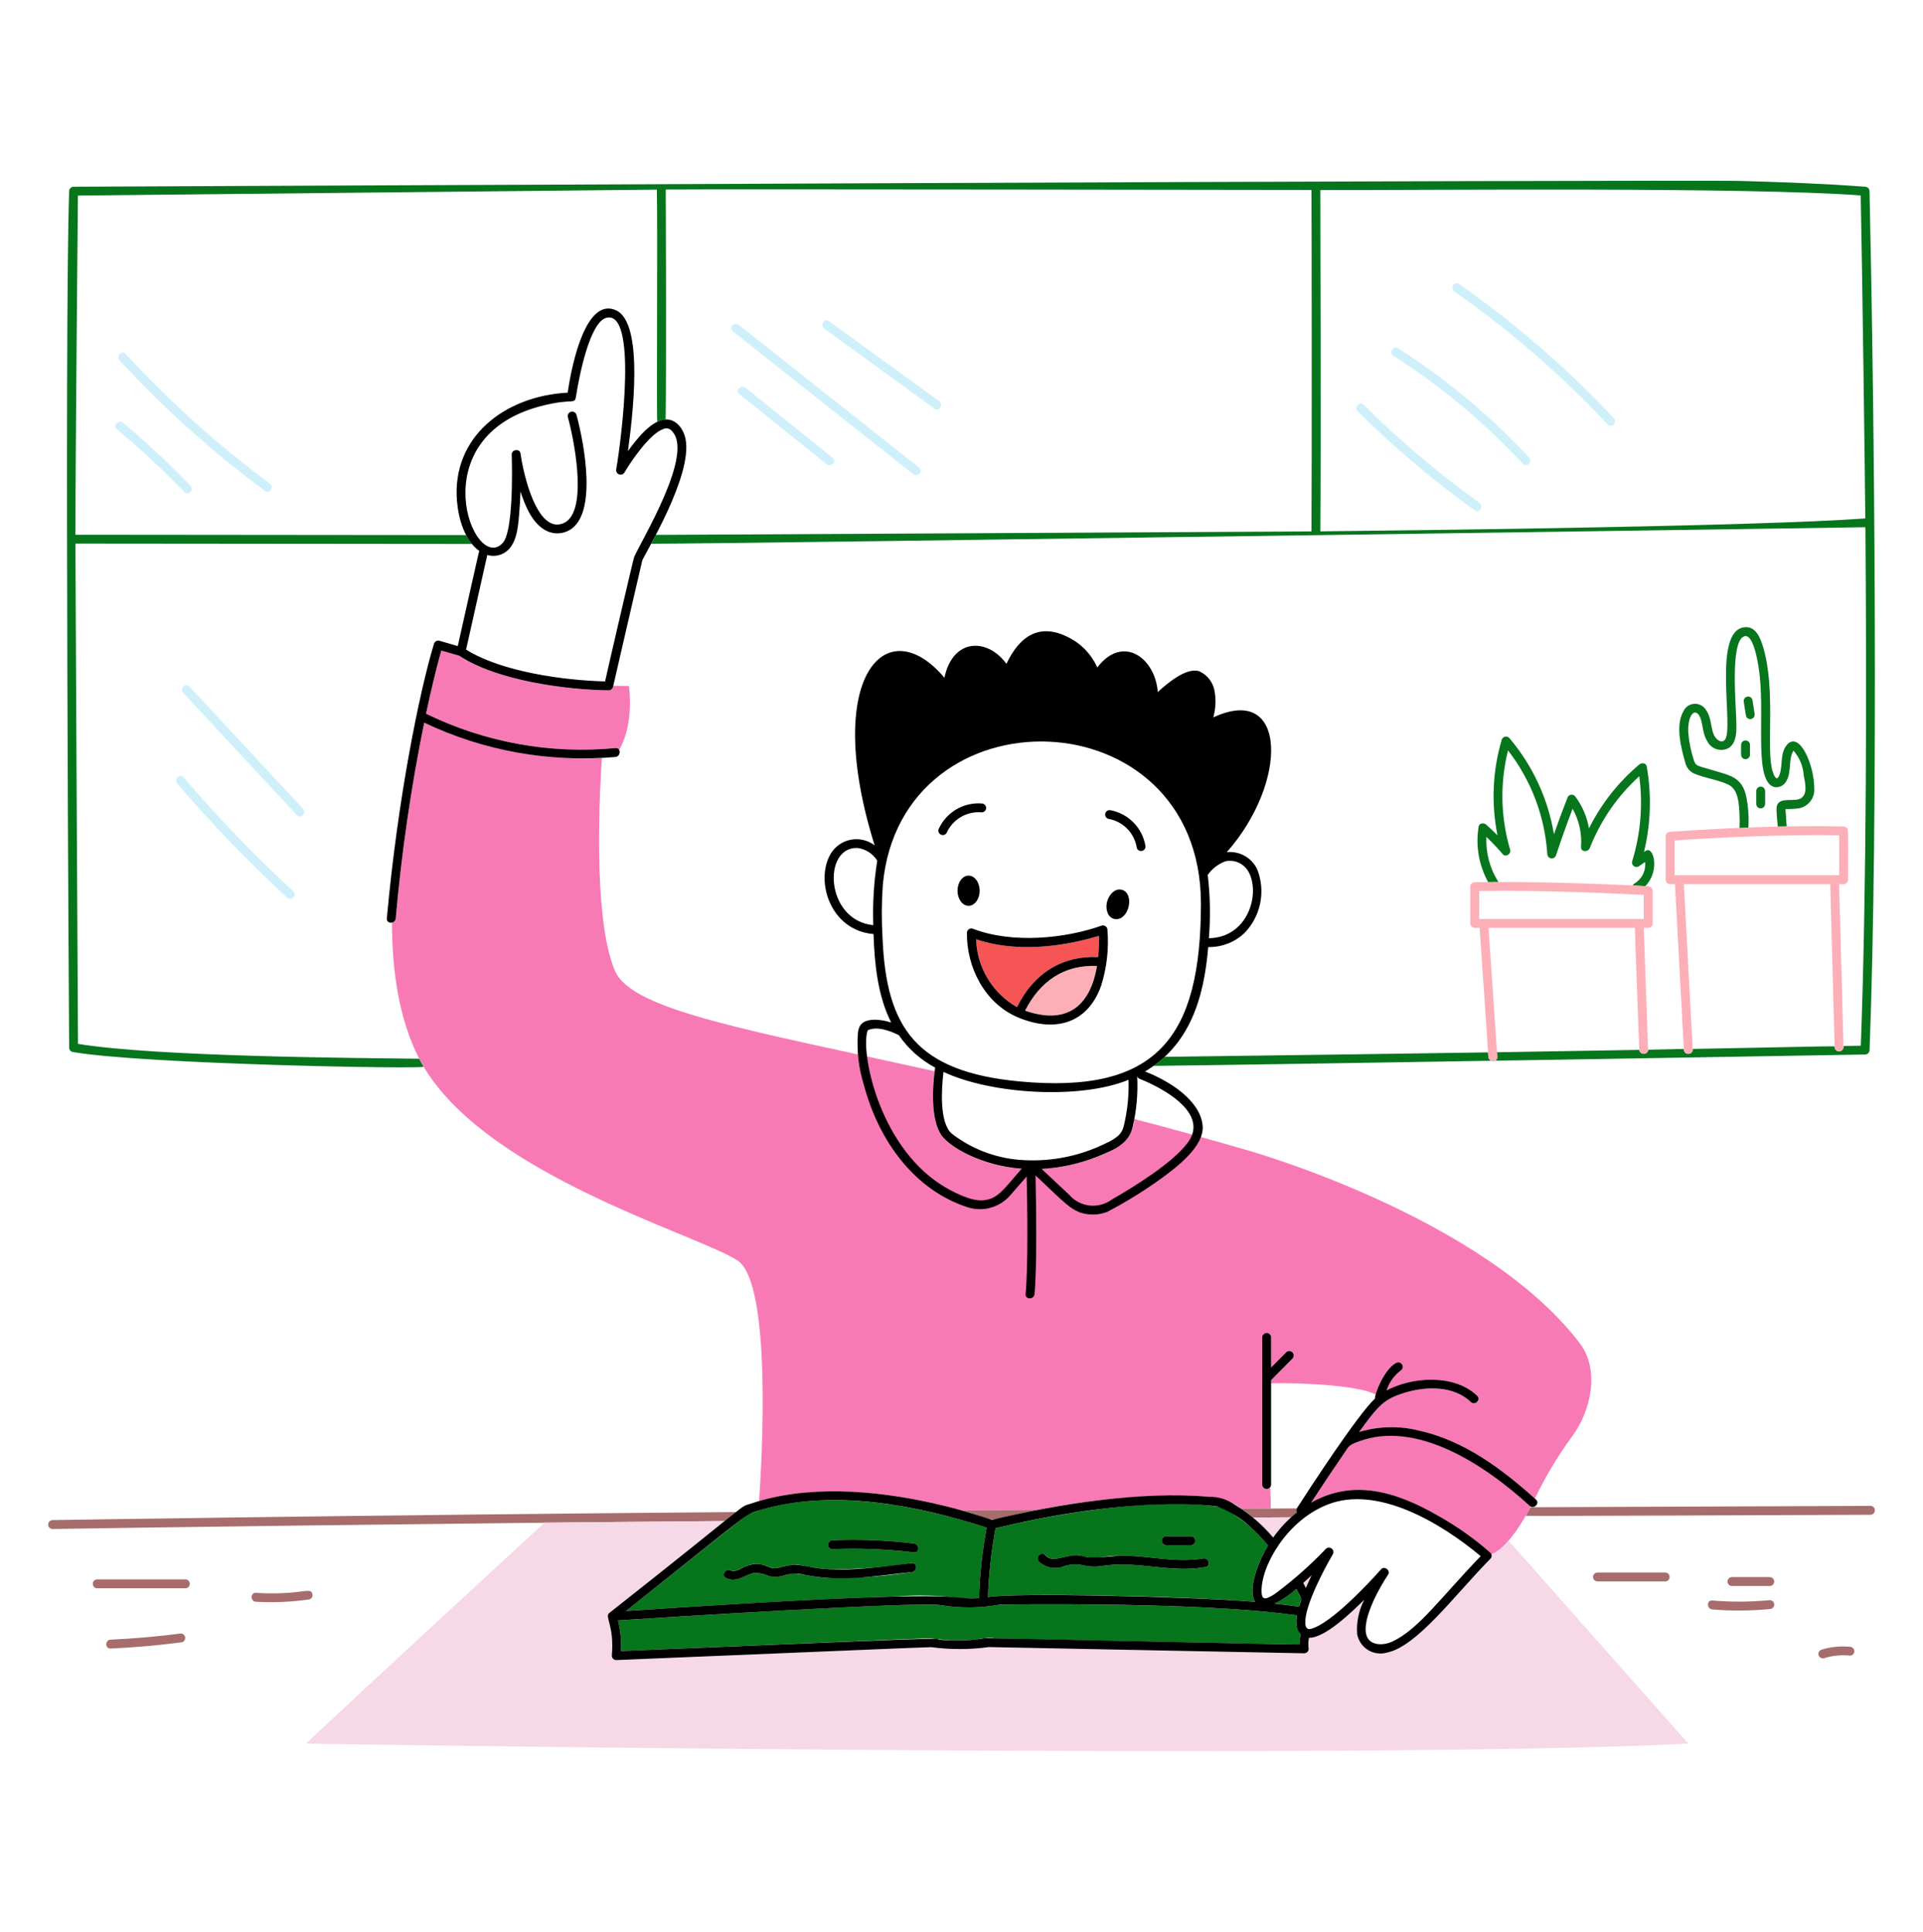 <svg width="213" height="214" viewBox="0 0 213 214" fill="none" xmlns="http://www.w3.org/2000/svg">
<path d="M92.243 50.729L82.582 42.947C82.093 42.553 81.392 43.245 81.885 43.642L91.548 51.424C92.037 51.818 92.737 51.126 92.243 50.729ZM101.828 51.818C96.639 47.709 83.316 37.16 81.842 35.995C81.35 35.605 80.65 36.297 81.146 36.69L101.133 52.515C101.625 52.904 102.326 52.211 101.828 51.818ZM104.018 44.429L91.813 35.569C91.3 35.196 90.808 36.05 91.316 36.42L103.521 45.281C104.035 45.656 104.527 44.804 104.018 44.429ZM163.866 55.701C159.315 52.434 155.036 48.806 151.069 44.851C150.975 44.764 150.852 44.716 150.724 44.718C150.597 44.721 150.475 44.772 150.385 44.862C150.294 44.953 150.243 45.075 150.24 45.202C150.238 45.33 150.286 45.453 150.373 45.547C154.401 49.558 158.746 53.239 163.366 56.552C163.884 56.922 164.376 56.069 163.866 55.701ZM154.85 38.571C154.318 38.229 153.82 39.081 154.353 39.423C159.616 42.784 164.428 46.803 168.674 51.383C169.106 51.849 169.802 51.152 169.372 50.687C165.066 46.048 160.186 41.976 154.85 38.571ZM178.757 46.323C173.567 40.788 167.818 35.804 161.601 31.453C161.081 31.089 160.589 31.942 161.104 32.305C167.251 36.609 172.934 41.541 178.061 47.019C178.493 47.483 179.191 46.786 178.757 46.323ZM21.104 53.806C18.742 51.352 16.25 49.027 13.639 46.84C13.156 46.437 12.456 47.129 12.942 47.537C15.553 49.723 18.046 52.048 20.408 54.501C20.849 54.959 21.544 54.263 21.104 53.806ZM29.386 54.409C29.895 54.788 30.387 53.932 29.882 53.557C24.12 49.291 18.777 44.486 13.925 39.208C13.499 38.74 12.8 39.438 13.229 39.903C18.139 45.243 23.549 50.101 29.386 54.409ZM20.33 86.108C19.918 85.626 19.224 86.321 19.634 86.803C23.436 91.252 27.499 95.471 31.8 99.439C32.266 99.865 32.963 99.172 32.497 98.742C28.195 94.775 24.132 90.556 20.33 86.108ZM20.986 76.058C20.554 75.592 19.859 76.29 20.291 76.753L32.88 90.298C33.312 90.763 34.008 90.066 33.577 89.602L20.986 76.058Z" fill="#CFF0FA"/>
<path d="M207.078 21.178C207.075 21.049 207.022 20.925 206.931 20.833C206.839 20.742 206.716 20.689 206.586 20.686C202.045 20.338 197.488 20.181 192.936 20.047C186.5 19.855 8.243 20.686 8.151 20.686C8.021 20.689 7.897 20.741 7.806 20.833C7.714 20.925 7.661 21.049 7.659 21.178C7.126 36.663 7.659 115.946 7.659 116.056C7.66 116.163 7.695 116.268 7.76 116.353C7.825 116.439 7.916 116.501 8.02 116.531C15.648 117.882 46.586 118.448 46.931 118.174C46.76 117.882 46.596 117.587 46.441 117.285C39.827 117.204 17.313 117.072 8.64 115.638C8.618 113.227 8.355 61.749 8.352 60.219C10.791 60.226 46.997 60.262 52.276 60.259C52.028 59.955 51.813 59.625 51.637 59.274C43.093 59.274 9.037 59.236 8.353 59.234C8.346 53.057 8.618 22.011 8.63 21.663C9.944 21.642 70.362 21.031 72.754 21.008C72.86 25.468 72.697 46.526 72.805 46.717C73.094 46.574 73.409 46.491 73.73 46.472C73.816 41.489 73.751 21.507 73.739 20.997C79.537 20.942 144.831 21.043 145.262 21.043C145.292 23.253 145.311 54.417 145.262 58.867C143.067 58.889 73.688 59.25 72.642 59.252C72.475 59.581 72.308 59.91 72.138 60.237C82.509 60.218 206.328 58.427 206.621 58.404C206.757 75.683 206.758 98.499 206.111 115.84C205.472 115.853 204.833 115.864 204.194 115.877V115.997C204.188 116.124 204.134 116.243 204.042 116.331C203.95 116.419 203.828 116.467 203.701 116.467C203.575 116.467 203.453 116.419 203.361 116.331C203.269 116.243 203.215 116.124 203.209 115.997C203.209 115.845 204.421 115.883 187.486 116.199C187.494 116.265 187.488 116.332 187.468 116.396C187.449 116.459 187.417 116.519 187.375 116.57C187.332 116.621 187.279 116.663 187.22 116.693C187.16 116.723 187.095 116.741 187.029 116.745C186.962 116.749 186.896 116.74 186.833 116.718C186.77 116.695 186.712 116.661 186.663 116.615C186.614 116.57 186.575 116.515 186.548 116.455C186.521 116.394 186.506 116.328 186.505 116.261C186.498 116.155 186.777 116.21 182.548 116.286C182.548 116.881 181.633 116.883 181.57 116.303C176.316 116.395 171.062 116.483 165.808 116.567L165.843 117.07C165.886 117.703 164.901 117.699 164.857 117.07L164.825 116.581C161.285 116.637 137.407 116.978 129.007 117.074C128.626 117.432 128.223 117.767 127.8 118.076C142.743 117.909 204.926 116.854 206.59 116.818C206.72 116.816 206.844 116.763 206.935 116.671C207.027 116.579 207.08 116.455 207.082 116.325C208.08 90.067 207.626 45.814 207.078 21.178ZM146.246 58.862C146.328 51.339 146.254 21.669 146.246 21.055C158.971 21.075 193.339 20.71 206.099 21.647C206.26 28.974 206.571 52.829 206.608 57.431C194.512 58.302 158.377 58.735 146.246 58.862Z" fill="#07751C"/>
<path d="M182.279 94.258L182.094 94.386C182.849 91.279 182.952 88.05 182.398 84.901C182.329 84.503 181.831 84.47 181.576 84.688C179.255 86.64 177.358 89.047 176.003 91.761C175.782 90.497 175.272 89.302 174.512 88.269C174.461 88.188 174.388 88.124 174.302 88.084C174.215 88.043 174.119 88.028 174.025 88.04C173.93 88.053 173.841 88.092 173.768 88.153C173.695 88.214 173.641 88.295 173.612 88.386C173.091 89.721 172.594 91.064 172.121 92.415C171.467 88.471 169.753 84.779 167.161 81.735C167.1 81.675 167.025 81.632 166.942 81.61C166.859 81.588 166.772 81.587 166.69 81.609C166.607 81.63 166.531 81.673 166.469 81.732C166.408 81.792 166.362 81.866 166.338 81.948C165.321 85.386 165.16 89.021 165.868 92.535C165.462 92.125 165.041 91.728 164.605 91.343C164.356 91.13 163.847 91.168 163.782 91.556C163.427 93.669 163.798 95.84 164.835 97.714C166.101 97.704 165.997 97.736 165.925 97.625C165.003 96.156 164.555 94.44 164.641 92.708C165.277 93.314 165.882 93.954 166.451 94.625C166.776 95.006 167.41 94.598 167.274 94.145C166.215 90.561 166.132 86.758 167.034 83.13C169.6 86.437 171.117 90.437 171.386 94.614C171.391 94.731 171.436 94.842 171.514 94.928C171.593 95.015 171.699 95.071 171.815 95.086C171.93 95.102 172.048 95.076 172.146 95.014C172.245 94.951 172.318 94.856 172.353 94.745C172.926 93.015 173.538 91.299 174.189 89.597C174.91 90.88 175.235 92.347 175.123 93.814C175.079 94.41 175.904 94.424 176.09 93.945C177.283 90.908 179.158 88.186 181.572 85.99C181.994 89.156 181.724 92.375 180.781 95.427C180.757 95.521 180.762 95.619 180.793 95.711C180.825 95.802 180.883 95.883 180.96 95.942C181.037 96.001 181.129 96.036 181.226 96.043C181.322 96.05 181.419 96.029 181.504 95.983L182.217 95.49C182.271 95.959 182.189 96.433 181.979 96.857C181.77 97.28 181.442 97.634 181.036 97.875C180.949 97.924 180.88 97.998 180.837 98.088C181.309 98.112 181.78 98.133 182.25 98.158C183.916 96.432 183.146 93.658 182.279 94.258Z" fill="#07751C"/>
<path d="M207.181 166.818C205.001 166.826 173.99 166.948 169.516 166.968C169.346 167.288 169.169 167.607 168.984 167.919C169.111 167.97 200.346 167.823 207.176 167.802C207.306 167.803 207.432 167.752 207.525 167.66C207.617 167.568 207.67 167.443 207.671 167.313C207.671 167.182 207.62 167.057 207.528 166.964C207.437 166.871 207.312 166.819 207.181 166.818Z" fill="#A76C6C"/>
<path d="M174.965 148.776C164.262 134.759 138.206 127.434 138.206 127.434C133.856 126.166 129.667 125.009 125.639 123.963C125.619 124.489 125.49 125.005 125.26 125.478C125.03 125.952 124.705 126.372 124.304 126.713C123.475 127.305 122.565 127.775 121.603 128.111C116.585 130.128 110.578 130.134 105.918 127.163C104.336 126.157 103.641 125.444 103.407 122.731C103.301 121.377 103.342 120.014 103.527 118.668C82.982 114.111 70.074 111.941 68.152 107.614C65.536 101.732 66.496 86.479 66.668 83.996C59.883 84.294 53.128 82.942 46.98 80.056C45.525 87.221 44.475 94.462 43.835 101.745C43.826 101.857 43.78 101.963 43.705 102.046C43.629 102.129 43.528 102.184 43.417 102.203C43.417 107.283 44.126 112.812 46.437 117.287C52.959 129.898 77.002 136.626 81.667 139.616C85.533 142.094 84.386 161.858 84.078 166.29C91.107 164.254 99.597 165.389 106.583 167.324C109.369 167.306 112.157 167.287 114.945 167.265C120.749 166.137 128.06 165.28 133.914 165.819C135.222 165.823 136.486 166.289 137.485 167.134L140.749 167.115C140.768 166.457 140.749 165.652 140.693 164.766C140.63 164.845 140.543 164.904 140.445 164.933C140.347 164.962 140.243 164.96 140.146 164.929C140.049 164.897 139.964 164.837 139.903 164.755C139.841 164.674 139.805 164.576 139.801 164.474V148.133C139.807 148.006 139.861 147.886 139.953 147.799C140.045 147.711 140.167 147.662 140.293 147.662C140.42 147.662 140.542 147.711 140.634 147.799C140.726 147.886 140.78 148.006 140.786 148.133V151.488L142.463 149.794C142.557 149.704 142.681 149.654 142.811 149.654C142.941 149.654 143.065 149.704 143.159 149.794C143.25 149.887 143.301 150.012 143.301 150.142C143.301 150.272 143.25 150.397 143.159 150.489L140.786 152.889V153.241C144.764 153.152 150.783 153.55 152.375 154.493C152.771 153.269 153.49 151.585 154.63 150.989C154.743 150.923 154.878 150.905 155.004 150.938C155.131 150.971 155.239 151.053 155.305 151.166C155.371 151.279 155.389 151.414 155.356 151.54C155.322 151.667 155.24 151.775 155.127 151.841C154.4 152.396 153.86 153.161 153.581 154.033C156.35 152.542 161.018 152.141 163.609 154.618C164.069 155.056 163.371 155.752 162.914 155.314C161.043 153.528 158.121 153.555 155.778 154.231C153.402 154.917 152.759 155.574 150.54 158.633C152.687 157.988 154.968 157.932 157.143 158.471C162.054 159.556 166.354 162.683 170.009 166.012C171.179 163.569 172.575 161.24 174.179 159.057C176.129 156.423 177.3 151.837 174.965 148.776Z" fill="#F87AB5"/>
<path d="M150.258 159.783C149.336 160.169 149.456 160.168 149.016 160.801C147.723 162.669 146.46 164.559 145.228 166.468C149.923 163.79 154.615 165.236 159.361 167.949C161.4 169.095 163.313 170.452 165.07 171.996C165.128 172.047 165.173 172.112 165.201 172.186C166.952 171.49 168.684 168.565 169.555 166.894C169.227 166.734 158.897 156.146 150.258 159.783ZM68.17 82.871C68.251 82.856 68.335 82.867 68.409 82.903C68.484 82.939 68.544 82.997 68.583 83.071C70.302 80.112 69.657 75.983 69.657 75.983C67.664 76.007 67.953 75.891 67.898 76.113C67.868 76.216 67.806 76.308 67.721 76.373C67.635 76.438 67.531 76.474 67.423 76.475C62.656 76.426 55.001 75.388 50.87 72.641L48.883 72.068C48.28 74.188 47.661 76.861 47.193 79.063C53.702 82.237 60.96 83.555 68.17 82.871Z" fill="#F87AB5"/>
<path d="M5.805 168.394C5.678 168.4 5.559 168.455 5.471 168.546C5.383 168.638 5.335 168.76 5.335 168.887C5.335 169.014 5.383 169.136 5.471 169.227C5.559 169.319 5.678 169.374 5.805 169.379C10.329 169.289 49.896 168.74 80.291 168.496C80.978 167.949 80.913 167.996 81.524 167.503C40.532 167.83 5.929 168.392 5.805 168.394ZM143.649 167.097L137.489 167.132C137.938 167.436 138.372 167.761 138.788 168.109L143.007 168.084C143.107 167.995 143.417 167.726 143.653 167.536C143.612 167.47 143.589 167.395 143.589 167.317C143.588 167.24 143.609 167.163 143.649 167.097ZM106.587 167.322C111.586 168.687 107.674 168.677 114.949 167.263C112.162 167.282 109.375 167.301 106.587 167.322Z" fill="#A76C6C"/>
<path d="M121.636 106.029C121.719 105.246 121.747 104.459 121.718 103.673C117.422 104.972 112.413 105.497 108.119 104.052C108.165 105.587 108.606 107.084 109.398 108.399C110.19 109.715 111.306 110.805 112.641 111.565C114.61 107.612 117.874 105.838 121.636 106.029Z" fill="#F55555"/>
<path d="M139.026 177.45C138.134 175.979 139.469 172.827 140.452 171.196C139.428 169.922 138.218 168.809 136.863 167.895C136.254 167.425 135.555 167.085 134.809 166.898C128.053 165.872 117.23 167.609 110.269 169.289C109.797 171.81 109.517 174.363 109.431 176.926C111.85 176.424 130.782 176.775 139.026 177.45ZM129.155 170.183H131.924C132.051 170.188 132.171 170.243 132.258 170.335C132.346 170.426 132.395 170.548 132.395 170.675C132.395 170.802 132.346 170.924 132.258 171.016C132.171 171.107 132.051 171.162 131.924 171.168H129.155C129.029 171.162 128.909 171.107 128.822 171.016C128.734 170.924 128.685 170.802 128.685 170.675C128.685 170.548 128.734 170.426 128.822 170.335C128.909 170.243 129.029 170.188 129.155 170.183ZM115.773 172.274C116.57 173.244 118.132 172.134 119.52 172.313C120.221 172.53 120.958 172.605 121.688 172.532C122.45 172.45 123.196 172.339 123.964 172.327C127.071 172.281 130.182 173.17 133.281 172.639C133.902 172.533 134.166 173.482 133.543 173.589C129.884 174.216 126.851 173.134 123.354 173.333C121.631 173.434 121.544 173.764 119.665 173.333C119.048 173.245 118.419 173.305 117.83 173.509C117.366 173.685 116.862 173.728 116.376 173.632C115.889 173.536 115.438 173.305 115.076 172.966C114.677 172.484 115.37 171.784 115.773 172.274ZM99.34 176.854C101.605 176.665 103.884 176.723 106.138 177.026C106.905 177.08 107.675 177.086 108.443 177.043C108.523 174.418 108.806 171.803 109.288 169.222C101.202 166.626 91.334 164.777 83.314 167.562C82.64 167.791 83.946 166.843 69.345 178.461C77.987 177.882 90.631 177.111 99.34 176.854ZM92.204 170.629C95.221 170.504 98.243 170.623 101.241 170.984C101.863 171.06 101.868 172.049 101.241 171.97C98.243 171.608 95.221 171.488 92.204 171.613C91.575 171.639 91.578 170.654 92.208 170.629H92.204ZM80.915 173.968C81.71 174.349 82.7 172.987 84.233 173.282C84.833 173.398 85.42 173.804 86.049 173.713C86.669 173.531 87.302 173.399 87.943 173.32C89.086 173.331 89.799 173.753 92.188 173.844C95.134 173.84 98.075 173.61 100.986 173.158C101.616 173.086 101.608 174.071 100.986 174.142C97.791 174.657 94.553 174.869 91.318 174.776C89.116 174.593 88.243 174.076 87.058 174.445C86.463 174.688 85.808 174.746 85.179 174.612C84.627 174.338 84.01 174.219 83.395 174.268C82.368 174.546 81.514 175.344 80.413 174.817C79.851 174.544 80.351 173.695 80.919 173.968H80.915ZM143.591 176.012C142.868 176.661 142.06 177.21 141.191 177.645C142.088 177.739 142.984 177.852 143.877 177.982C143.983 177.62 144.026 177.5 144.148 177.151C144.082 177.01 144.006 176.813 143.591 176.012ZM143.653 178.943C135.609 177.733 119.071 177.631 110.723 177.753C108.536 178.15 106.296 178.166 104.103 177.8C101.317 177.413 73.624 179.152 68.453 179.504C68.727 180.614 68.84 181.756 68.788 182.898C104.813 181.394 102.841 181.442 103.321 181.513C104.965 181.751 106.633 181.778 108.285 181.591C108.983 181.427 109.705 181.396 110.415 181.5C112.845 181.557 142.055 182.171 143.927 182.169C143.941 181.795 143.987 181.423 144.065 181.057C143.841 180.759 143.687 180.414 143.615 180.048C143.544 179.682 143.557 179.304 143.653 178.943Z" fill="#07751C"/>
<path d="M144.353 175.351C144.45 175.537 144.545 175.722 144.638 175.91C145.414 174.1 145.641 174.202 144.353 175.351Z" fill="#F6D8E6"/>
<path d="M167.099 170.674C166.593 171.319 165.945 171.837 165.204 172.187C165.23 172.275 165.231 172.369 165.208 172.458C165.185 172.547 165.138 172.629 165.073 172.694C161.052 176.797 156.945 182.411 153.633 183.074C153.282 183.176 152.914 183.203 152.553 183.153C152.191 183.104 151.843 182.98 151.533 182.789C151.222 182.597 150.954 182.343 150.747 182.042C150.541 181.742 150.399 181.401 150.332 181.042C150.232 179.718 150.506 178.393 151.121 177.216C149.898 178.419 146.823 181.476 144.993 181.435C144.921 181.796 144.905 182.165 144.943 182.53C144.962 182.603 144.964 182.68 144.949 182.754C144.934 182.828 144.903 182.897 144.857 182.958C144.811 183.018 144.752 183.067 144.685 183.101C144.617 183.135 144.543 183.153 144.468 183.154C143.514 183.16 109.193 182.445 109.083 182.453C107.071 182.788 105.016 182.788 103.004 182.453C102.916 182.475 104.524 182.388 68.267 183.906C68.136 183.905 68.012 183.853 67.919 183.761C67.827 183.668 67.775 183.543 67.775 183.413C68.075 180.111 66.955 179.122 67.471 178.708C67.578 178.621 80.849 168.058 80.295 168.496C73.635 168.55 66.974 168.608 60.312 168.67C55.767 172.859 41.801 185.741 33.881 193.155C33.881 193.155 150.073 195.021 187.006 193.155L167.099 170.674Z" fill="#F6D8E6"/>
<path d="M141.021 170.329C141.599 169.511 142.264 168.758 143.005 168.084L138.786 168.109C139.586 168.792 140.333 169.534 141.021 170.329Z" fill="#F6D8E6"/>
<path d="M182.562 98.179C176.8 97.866 169.057 97.625 163.345 97.731C163.214 97.732 163.089 97.784 162.997 97.876C162.905 97.968 162.853 98.093 162.853 98.223V102.295C162.854 102.425 162.907 102.549 162.999 102.641C163.091 102.733 163.215 102.786 163.345 102.788H163.892C163.998 104.279 164.85 116.907 164.863 117.07C164.907 117.699 165.892 117.703 165.849 117.07C165.837 116.902 164.906 103.231 164.876 102.788H181.082C181.082 102.923 181.558 116.177 181.573 116.303C181.636 116.883 182.546 116.881 182.551 116.286C182.551 116.286 182.082 103.195 182.066 102.788H182.562C182.693 102.786 182.817 102.733 182.909 102.641C183.001 102.549 183.054 102.425 183.056 102.295V98.674C183.054 98.543 183.001 98.419 182.909 98.327C182.817 98.234 182.693 98.181 182.562 98.179ZM182.07 101.8H163.838V98.711C169.755 98.615 176.118 98.834 182.07 99.137V101.8ZM204.509 91.664C204.424 91.594 204.317 91.556 204.206 91.558C198.136 91.404 190.628 91.741 184.989 92.152C184.859 92.155 184.736 92.207 184.644 92.299C184.552 92.391 184.5 92.514 184.498 92.644V97.456C184.499 97.585 184.551 97.709 184.643 97.801C184.735 97.893 184.859 97.946 184.989 97.948H185.528C185.635 99.911 186.507 116.246 186.508 116.266C186.542 116.896 187.526 116.899 187.493 116.266C187.493 116.196 186.522 98.124 186.514 97.948H202.722L203.212 115.997C203.218 116.124 203.272 116.243 203.364 116.331C203.456 116.419 203.578 116.467 203.704 116.467C203.831 116.467 203.953 116.419 204.045 116.331C204.137 116.243 204.191 116.124 204.197 115.997L203.706 97.948H204.206C204.337 97.946 204.461 97.894 204.553 97.802C204.645 97.71 204.698 97.586 204.7 97.456C204.7 91.627 204.774 91.855 204.509 91.664ZM203.714 96.958H185.482V93.104C190.742 92.731 198.179 92.419 203.714 92.533V96.958ZM121.516 107.005C117.895 106.859 115.242 108.641 113.544 111.956C117.774 113.461 120.708 111.869 121.516 107.005Z" fill="#FCAFB7"/>
<path d="M176.92 174.202C176.794 174.207 176.674 174.262 176.587 174.354C176.499 174.445 176.45 174.567 176.45 174.694C176.45 174.821 176.499 174.943 176.587 175.035C176.674 175.126 176.794 175.181 176.92 175.187H184.463C184.589 175.181 184.709 175.126 184.797 175.035C184.884 174.943 184.933 174.821 184.933 174.694C184.933 174.567 184.884 174.445 184.797 174.354C184.709 174.262 184.589 174.207 184.463 174.202H176.92ZM196.031 177.263C193.909 177.467 191.774 177.48 189.65 177.302C189.02 177.25 189.023 178.234 189.65 178.287C191.774 178.465 193.909 178.452 196.031 178.247C196.161 178.247 196.286 178.196 196.379 178.103C196.471 178.011 196.523 177.886 196.523 177.755C196.523 177.625 196.471 177.5 196.379 177.408C196.286 177.315 196.161 177.263 196.031 177.263ZM196.027 175.693C196.157 175.693 196.282 175.641 196.374 175.548C196.467 175.456 196.519 175.331 196.519 175.2C196.519 175.07 196.467 174.945 196.374 174.853C196.282 174.76 196.157 174.708 196.027 174.708H191.837C191.706 174.708 191.581 174.76 191.489 174.853C191.397 174.945 191.345 175.07 191.345 175.2C191.345 175.331 191.397 175.456 191.489 175.548C191.581 175.641 191.706 175.693 191.837 175.693H196.027ZM204.905 182.428C203.844 182.324 202.773 182.432 201.754 182.747C201.633 182.786 201.532 182.87 201.472 182.982C201.412 183.094 201.397 183.224 201.431 183.347C201.464 183.469 201.544 183.574 201.653 183.639C201.762 183.704 201.891 183.725 202.015 183.697C202.948 183.402 203.932 183.303 204.905 183.407C205.036 183.407 205.161 183.355 205.253 183.263C205.346 183.171 205.398 183.046 205.399 182.915C205.394 182.787 205.34 182.664 205.249 182.574C205.157 182.483 205.034 182.431 204.905 182.428ZM20.045 180.954C17.457 181.288 14.859 181.516 12.251 181.637C11.621 181.666 11.612 182.65 12.251 182.621C14.858 182.504 17.456 182.276 20.045 181.939C20.172 181.933 20.291 181.878 20.379 181.787C20.466 181.695 20.515 181.573 20.515 181.446C20.515 181.319 20.466 181.197 20.379 181.106C20.291 181.014 20.172 180.96 20.045 180.954ZM20.554 174.959H10.748C10.622 174.965 10.502 175.019 10.415 175.111C10.327 175.203 10.278 175.324 10.278 175.451C10.278 175.578 10.327 175.7 10.415 175.792C10.502 175.884 10.622 175.938 10.748 175.944H20.554C20.681 175.938 20.8 175.884 20.888 175.792C20.975 175.7 21.024 175.578 21.024 175.451C21.024 175.324 20.975 175.203 20.888 175.111C20.8 175.019 20.681 174.965 20.554 174.959ZM34.602 176.574C34.371 175.733 33.456 176.747 28.347 176.454C27.708 176.419 27.715 177.403 28.347 177.439C30.321 177.548 32.301 177.461 34.258 177.18C34.384 177.145 34.491 177.062 34.555 176.948C34.619 176.835 34.636 176.7 34.602 176.574Z" fill="#A76C6C"/>
<path d="M197.958 82.48C197.139 83.383 197.491 84.733 197.12 85.797C196.858 86.553 196.577 86.194 196.339 85.44C195.578 83.016 196.748 76.472 195.274 71.622C194.98 70.655 194.472 69.347 193.228 69.482C189.623 69.875 192.091 80.685 191.064 81.943C190.735 82.345 190.261 82.024 190.016 81.704C189.433 80.938 189.671 79.552 188.905 78.56C188.76 78.356 188.563 78.194 188.336 78.091C188.108 77.987 187.857 77.946 187.608 77.971C187.359 77.996 187.121 78.087 186.918 78.234C186.716 78.381 186.556 78.58 186.455 78.809C185.573 80.337 186.175 82.784 186.668 84.474C186.726 84.743 186.846 84.993 187.019 85.207C187.192 85.42 187.413 85.589 187.664 85.7C188.873 86.21 190.234 86.361 191.425 86.911C192.569 87.444 192.612 89.067 192.673 90.15C192.702 90.669 192.702 91.19 192.673 91.71L193.659 91.668C193.726 90.534 193.649 89.396 193.431 88.281C192.978 86.054 191.557 85.893 189.765 85.338C188.01 84.794 187.83 84.948 187.599 84.143C187.292 83.185 187.092 82.195 187.001 81.193C186.915 79.345 187.615 78.493 188.13 79.151C188.668 79.838 188.486 81.147 189.098 82.095C189.203 82.315 189.352 82.51 189.538 82.667C189.723 82.824 189.94 82.941 190.174 83.008C190.407 83.075 190.653 83.091 190.893 83.057C191.134 83.022 191.364 82.936 191.569 82.805C192.382 82.173 192.341 80.981 192.327 80.056C192.296 78.053 191.618 71.084 193.179 70.496C194.28 70.082 194.809 73.806 194.928 74.969C195.435 79.902 194.276 86.722 196.596 87.202C196.854 87.231 197.115 87.18 197.344 87.056C197.573 86.932 197.758 86.741 197.874 86.508C198.462 85.523 198.066 84.039 198.66 83.161C199.327 83.922 199.724 84.883 199.789 85.893C199.946 86.734 200.332 88.236 199.201 88.548C198.354 88.779 196.767 88.249 196.777 89.621C196.777 90.26 196.869 90.919 196.914 91.561C197.241 91.552 197.569 91.545 197.897 91.538C197.728 89.208 197.785 89.728 197.77 89.621C198.238 89.635 198.707 89.613 199.172 89.555C199.695 89.481 200.17 89.211 200.501 88.8C200.831 88.388 200.994 87.867 200.954 87.34C200.952 84.686 199.315 80.987 197.958 82.48Z" fill="#07751C"/>
<path d="M194.104 77.522C194.087 77.46 194.057 77.401 194.018 77.35C193.978 77.299 193.929 77.257 193.872 77.225C193.816 77.193 193.754 77.172 193.69 77.164C193.626 77.156 193.561 77.161 193.499 77.178C193.436 77.196 193.378 77.225 193.327 77.265C193.276 77.304 193.233 77.354 193.201 77.41C193.169 77.466 193.149 77.528 193.141 77.592C193.133 77.656 193.138 77.722 193.155 77.784C193.398 79.355 193.353 79.436 193.616 79.594C193.729 79.659 193.863 79.677 193.989 79.644C194.115 79.611 194.223 79.53 194.289 79.418C194.404 79.196 194.362 79.171 194.104 77.522ZM192.853 82.519C192.853 83.447 192.788 83.747 192.996 83.957C193.065 84.025 193.153 84.072 193.248 84.09C193.344 84.109 193.443 84.099 193.532 84.062C193.622 84.025 193.699 83.962 193.753 83.881C193.807 83.8 193.836 83.706 193.837 83.608V82.519C193.837 82.388 193.785 82.263 193.693 82.171C193.6 82.079 193.475 82.027 193.345 82.027C193.214 82.027 193.089 82.079 192.997 82.171C192.904 82.263 192.853 82.388 192.853 82.519ZM194.529 87.63V89.055C194.529 89.185 194.581 89.31 194.673 89.403C194.765 89.495 194.89 89.547 195.021 89.547C195.151 89.547 195.277 89.495 195.369 89.403C195.461 89.31 195.513 89.185 195.513 89.055V87.63C195.513 87.499 195.461 87.374 195.369 87.282C195.277 87.19 195.151 87.138 195.021 87.138C194.89 87.138 194.765 87.19 194.673 87.282C194.581 87.374 194.529 87.499 194.529 87.63Z" fill="#07751C"/>
<path d="M140.793 148.133C140.787 148.006 140.733 147.886 140.641 147.799C140.549 147.711 140.427 147.662 140.3 147.662C140.174 147.662 140.052 147.711 139.96 147.799C139.868 147.886 139.814 148.006 139.808 148.133V164.472C139.814 164.598 139.868 164.718 139.96 164.806C140.052 164.893 140.174 164.942 140.3 164.942C140.427 164.942 140.549 164.893 140.641 164.806C140.733 164.718 140.787 164.598 140.793 164.472V152.889C141.48 152.194 143.062 150.596 143.166 150.489C143.253 150.396 143.301 150.273 143.298 150.145C143.296 150.017 143.245 149.896 143.154 149.805C143.064 149.715 142.942 149.664 142.815 149.661C142.687 149.659 142.564 149.707 142.47 149.794L140.793 151.488V148.133ZM68.171 82.871C60.96 83.562 53.698 82.244 47.19 79.062C47.666 76.814 48.274 74.208 48.879 72.067L50.871 72.638C54.993 75.383 62.666 76.421 67.424 76.472C67.532 76.471 67.636 76.435 67.722 76.37C67.807 76.304 67.87 76.213 67.899 76.11C67.922 76.003 71.111 62.158 71.139 62.093C71.468 61.255 76.736 52.691 75.937 48.646C75.715 47.529 74.915 46.418 73.729 46.469C72.183 46.535 70.575 48.567 69.553 49.971C70.017 46.52 71.421 35.779 68.219 34.366C64.972 32.936 63.386 39.988 62.879 43.498C55.913 43.868 50.055 48.388 50.613 55.454C50.769 57.44 51.465 59.874 53.088 61.033C53.024 61.154 51.573 67.742 50.705 71.57L48.67 70.982C48.545 70.949 48.411 70.967 48.298 71.031C48.185 71.096 48.102 71.202 48.066 71.327C46.451 76.662 44.048 88.484 42.847 101.743C42.791 102.374 43.777 102.367 43.832 101.743C44.474 94.461 45.526 87.22 46.983 80.056C53.581 83.189 60.896 84.501 68.171 83.857C68.793 83.783 68.799 82.796 68.171 82.871ZM53.976 61.475C54.49 61.632 55.043 61.607 55.54 61.402C57.217 60.727 57.369 58.512 57.502 56.963C57.575 56.126 57.62 55.289 57.652 54.452C58.178 56.064 58.98 58.057 60.562 58.819C60.959 59.009 61.397 59.1 61.837 59.083C62.277 59.066 62.706 58.941 63.087 58.721C66.176 56.947 64.734 49.192 63.849 45.941C63.81 45.819 63.726 45.717 63.614 45.657C63.502 45.596 63.371 45.581 63.248 45.615C63.125 45.648 63.02 45.729 62.955 45.838C62.89 45.948 62.87 46.078 62.899 46.203C63.622 48.859 64.88 55.507 63.031 57.516C62.818 57.753 62.546 57.928 62.242 58.024C61.938 58.119 61.614 58.131 61.305 58.058C59.126 57.466 57.953 52.361 57.647 50.214C57.569 49.663 56.663 49.799 56.68 50.345C56.737 52.093 56.848 58.849 55.694 60.136C52.499 63.69 46.489 48.476 59.917 44.985C63.774 43.983 63.63 45.02 63.843 43.675C64.131 41.802 65.31 35.705 67.144 35.213C70.63 34.291 68.87 48.4 68.26 51.975C68.233 52.089 68.248 52.208 68.301 52.313C68.354 52.417 68.442 52.499 68.55 52.544C68.658 52.59 68.778 52.596 68.89 52.561C69.001 52.526 69.097 52.453 69.16 52.354C69.948 51.011 72.008 48.022 73.466 47.531C73.635 47.448 73.829 47.429 74.01 47.478C74.192 47.526 74.351 47.638 74.457 47.794C76.865 50.339 71.096 59.759 70.238 61.717C70.145 61.93 67.099 75.064 67.022 75.485C62.523 75.378 55.549 74.429 51.625 71.96L53.976 61.475ZM96.756 103.473C96.863 106.784 97.223 110.326 98.711 113.271C97.621 112.914 95.784 112.678 95.234 113.679C95.119 113.917 95.049 114.174 95.028 114.438C94.881 116.375 95.105 118.322 95.686 120.175C97.335 126.418 101.345 131.91 107.294 133.773C108.137 134.018 109.033 134.008 109.87 133.745C110.706 133.482 111.447 132.978 111.999 132.296L113.719 130.326C113.793 133.558 113.886 140.292 113.604 143.355C113.546 143.984 114.531 143.981 114.589 143.355C114.876 140.231 114.764 133.359 114.7 130.209C117.895 133.208 118.67 134.158 120.166 134.455C120.997 134.624 121.859 134.55 122.649 134.242C124.744 133.147 126.757 131.901 128.672 130.514C130.483 129.193 133.42 126.919 133.208 124.684C132.941 121.863 129.468 119.718 126.831 118.698C131.747 115.769 133.353 110.661 133.826 104.91C133.851 104.913 133.877 104.916 133.902 104.916C135.381 104.925 136.805 104.357 137.871 103.332C138.744 102.422 139.34 101.282 139.588 100.045C139.837 98.809 139.729 97.527 139.275 96.35C138.987 95.71 138.504 95.177 137.895 94.827C137.287 94.477 136.583 94.329 135.884 94.402C142.7 86.697 142.628 75.626 134.385 79.476C134.64 78.584 134.699 77.647 134.557 76.73C134.5 76.218 134.311 75.73 134.007 75.314C133.704 74.898 133.297 74.568 132.827 74.358C131.417 73.905 129.335 75.666 128.241 76.659C127.94 72.832 124.345 70.255 121.541 73.942C120.888 72.479 119.743 71.29 118.304 70.584C115.201 69.012 112.969 70.378 111.477 73.538C109.381 70.645 105.529 70.662 104.61 75.083C98.156 67.4 91.037 75.018 96.881 93.648C96.507 93.362 96.076 93.159 95.618 93.052C95.159 92.945 94.683 92.936 94.221 93.027C93.759 93.117 93.322 93.305 92.938 93.577C92.554 93.85 92.232 94.201 91.994 94.607C90.264 97.602 91.964 103.072 96.756 103.473ZM135.735 95.411C136.255 95.299 136.796 95.366 137.273 95.601C137.749 95.836 138.132 96.224 138.361 96.704C139.595 99.204 138.133 103.871 133.9 103.935C134.092 101.598 134.049 99.248 133.773 96.92C134.259 96.23 134.943 95.703 135.735 95.411ZM108.943 132.966C107.53 133.125 105.306 131.931 104.196 131.212C97.234 126.703 95.285 116.363 96.11 114.136C97.156 113.638 98.585 114.198 99.554 114.668C100.587 116.175 101.969 117.41 103.582 118.267C103.273 120.337 103.072 124.054 104.284 125.771C105.163 127.018 108.675 129.152 113.164 129.467C111.095 131.84 110.547 132.785 108.943 132.966ZM112.901 128.482C110.176 128.258 107.574 127.248 105.412 125.575C104.027 124.317 104.285 120.604 104.506 118.744C109.725 121.205 119.575 121.843 124.999 119.621C125.051 121.092 124.928 122.564 124.633 124.006C124.361 125.382 124.297 125.843 122.096 126.838C119.226 128.175 116.057 128.742 112.901 128.482ZM127.486 120.063C130.438 121.494 133.549 123.889 131.574 126.566C129.907 128.828 125.566 131.494 123.142 132.888C122.433 133.41 121.554 133.645 120.68 133.546C119.806 133.448 119.001 133.022 118.427 132.356L115.374 129.491C117.511 129.374 119.616 128.906 121.602 128.106C123.444 127.361 125.069 126.693 125.476 124.78C125.895 122.958 126.058 121.087 125.96 119.22C126.076 119.56 126.192 119.436 127.486 120.063ZM97.784 98.029C99.776 76.115 132.967 76.942 133.021 100.063C133.014 114.912 128.189 121.225 112.934 119.8C101.51 118.728 98.162 113.887 97.756 103.923C97.637 101.96 97.647 99.991 97.784 98.029ZM94.978 93.935C95.423 93.993 95.851 94.149 96.229 94.391C96.608 94.634 96.928 94.957 97.167 95.337C96.793 97.701 96.647 100.096 96.729 102.488C91.397 101.959 91.075 93.787 94.978 93.935Z" fill="black"/>
<path d="M108.51 98.671C108.51 97.748 107.96 96.999 107.285 96.999C106.61 96.999 106.059 97.744 106.059 98.671C106.059 99.597 106.609 100.343 107.285 100.343C107.961 100.343 108.51 99.593 108.51 98.671ZM124.254 98.564C123.214 98.284 122.221 99.857 122.666 101.071C122.725 101.282 122.85 101.468 123.023 101.604C123.195 101.739 123.405 101.817 123.624 101.825C125.125 101.825 125.67 98.943 124.254 98.564ZM107.1 103.343C107.058 107.054 108.987 111.091 112.733 112.696C116.797 114.405 120.454 113.441 121.968 109.196C122.598 107.198 122.835 105.096 122.666 103.007C122.665 102.932 122.646 102.857 122.612 102.79C122.578 102.723 122.529 102.664 122.469 102.618C122.409 102.572 122.339 102.541 122.265 102.526C122.191 102.511 122.115 102.513 122.042 102.532C118.089 103.946 112.149 104.596 107.723 102.868C107.65 102.848 107.573 102.846 107.499 102.86C107.425 102.875 107.355 102.907 107.295 102.952C107.235 102.998 107.186 103.057 107.152 103.125C107.118 103.193 107.1 103.267 107.1 103.343ZM113.54 111.955C115.205 108.703 117.831 106.856 121.511 107.005C120.704 111.89 117.752 113.453 113.54 111.955ZM121.719 103.673C121.748 104.459 121.72 105.246 121.637 106.029C117.862 105.837 114.608 107.626 112.642 111.567C111.307 110.807 110.19 109.718 109.398 108.402C108.607 107.086 108.166 105.589 108.12 104.054C112.405 105.493 117.392 104.976 121.719 103.673ZM104.854 92.263C105.185 91.523 105.74 90.907 106.441 90.5C107.141 90.093 107.952 89.915 108.758 89.993C108.885 89.987 109.004 89.933 109.092 89.841C109.179 89.749 109.228 89.627 109.228 89.5C109.228 89.374 109.179 89.252 109.092 89.16C109.004 89.068 108.885 89.014 108.758 89.008C107.779 88.931 106.8 89.153 105.951 89.646C105.102 90.139 104.423 90.878 104.004 91.766C103.938 91.879 103.92 92.013 103.953 92.139C103.986 92.266 104.068 92.374 104.181 92.439C104.293 92.505 104.428 92.523 104.554 92.49C104.68 92.457 104.788 92.375 104.854 92.263ZM122.751 90.706C123.551 90.841 124.288 91.226 124.857 91.805C125.425 92.385 125.796 93.129 125.916 93.931C125.955 94.053 126.039 94.155 126.151 94.215C126.263 94.276 126.394 94.291 126.517 94.257C126.64 94.223 126.745 94.143 126.81 94.034C126.875 93.924 126.895 93.793 126.866 93.669C126.696 92.703 126.237 91.811 125.548 91.112C124.86 90.413 123.975 89.94 123.012 89.755C122.888 89.728 122.758 89.748 122.65 89.814C122.541 89.879 122.461 89.984 122.428 90.106C122.394 90.228 122.409 90.359 122.469 90.471C122.529 90.582 122.63 90.666 122.751 90.706Z" fill="black"/>
<path d="M125.085 92.067C125.074 92.053 125.071 92.053 125.112 92.1L125.085 92.067ZM170.129 166.115C166.334 162.69 162.142 159.573 157.146 158.469C154.97 157.93 152.689 157.986 150.543 158.632C152.706 155.65 153.318 154.94 155.781 154.229C158.124 153.554 161.047 153.526 162.916 155.312C163.373 155.75 164.072 155.055 163.611 154.616C161.016 152.136 156.313 152.557 153.583 154.031C153.863 153.159 154.402 152.394 155.13 151.839C155.186 151.806 155.235 151.763 155.274 151.711C155.313 151.66 155.342 151.601 155.358 151.538C155.375 151.476 155.379 151.41 155.37 151.346C155.361 151.282 155.34 151.22 155.307 151.164C155.274 151.108 155.231 151.059 155.18 151.02C155.128 150.981 155.069 150.952 155.007 150.936C154.944 150.919 154.879 150.915 154.814 150.924C154.75 150.933 154.688 150.954 154.632 150.987C153.261 151.704 152.224 154.554 152.301 154.934C150.456 156.607 145.014 164.953 143.665 167.06C143.617 167.129 143.59 167.211 143.588 167.295C143.585 167.379 143.607 167.462 143.651 167.534C142.647 168.336 141.761 169.276 141.021 170.327C139.831 168.91 138.42 167.694 136.843 166.728C135.995 166.108 134.966 165.787 133.916 165.815C126.544 165.134 117.095 166.617 109.866 168.371C107.693 167.613 105.477 166.986 103.229 166.492C96.771 165.065 89.344 164.469 83.107 166.588C81.766 167.047 83.842 165.772 67.465 178.703C66.964 179.105 68.064 180.141 67.769 183.408C67.769 183.538 67.821 183.663 67.913 183.756C68.005 183.848 68.13 183.9 68.261 183.901C105.699 182.333 103.086 182.463 103.199 182.479C105.298 182.753 107.424 182.746 109.521 182.459C111.524 182.507 144.146 183.151 144.462 183.15C144.537 183.149 144.612 183.131 144.679 183.097C144.746 183.062 144.805 183.014 144.851 182.953C144.897 182.893 144.928 182.824 144.943 182.75C144.958 182.675 144.956 182.599 144.937 182.526C144.898 182.16 144.915 181.791 144.987 181.431C146.789 181.474 149.841 178.465 151.115 177.211C150.5 178.389 150.227 179.714 150.326 181.038C150.393 181.397 150.535 181.738 150.742 182.038C150.948 182.339 151.216 182.593 151.527 182.785C151.838 182.976 152.185 183.1 152.547 183.149C152.908 183.199 153.276 183.172 153.627 183.07C156.94 182.408 161.061 176.776 165.067 172.69C165.116 172.645 165.155 172.592 165.182 172.532C165.208 172.472 165.222 172.407 165.222 172.341C165.222 172.276 165.208 172.211 165.182 172.151C165.155 172.091 165.116 172.037 165.067 171.993C163.311 170.449 161.398 169.092 159.359 167.946C154.578 165.177 149.838 163.83 145.225 166.465C146.462 164.558 147.725 162.669 149.014 160.798C149.378 160.265 149.344 160.115 150.505 159.682C156.882 157.295 164.391 162.197 169.431 166.809C169.899 167.235 170.601 166.541 170.129 166.115ZM110.269 169.291C127.574 165.117 136.553 167.161 134.81 166.9C136.165 167.374 137.406 168.127 138.452 169.112C139.173 169.753 139.841 170.45 140.452 171.196C139.483 172.807 138.136 175.979 139.026 177.45C131.758 176.855 111.926 176.408 109.431 176.928C109.518 174.365 109.798 171.812 110.269 169.291ZM84.06 167.323C92.029 164.899 101.353 166.674 109.288 169.222C108.805 171.803 108.522 174.418 108.443 177.043C104.37 177.29 109.769 175.754 69.345 178.462C83.797 166.96 82.431 167.824 84.06 167.323ZM143.927 182.169C142.055 182.169 109.517 181.449 109.073 181.468C108.109 181.646 107.13 181.729 106.15 181.715C98.662 181.685 116.915 180.888 68.788 182.898C68.84 181.756 68.727 180.614 68.453 179.504C73.099 179.185 101.448 177.419 104.104 177.8C106.296 178.172 108.537 178.156 110.724 177.753C119.178 177.629 135.029 177.728 143.435 178.91C143.886 178.971 143.489 178.841 143.61 179.987C143.64 180.382 143.801 180.757 144.066 181.052C143.987 181.42 143.941 181.793 143.927 182.169ZM143.877 177.986C142.985 177.855 142.089 177.743 141.191 177.649C142.06 177.214 142.868 176.665 143.592 176.017C144.322 177.423 144.174 176.98 143.881 177.986H143.877ZM144.354 175.351C144.958 174.818 144.855 174.895 145.282 174.499C145.119 174.84 144.968 175.138 144.643 175.908C144.545 175.723 144.451 175.537 144.354 175.351ZM147.11 166.647C152.568 164.544 159.517 168.638 164.007 172.385C159.594 176.964 157.121 180.5 154.234 181.841C153.192 182.325 151.642 182.339 151.327 181.054C150.883 179.244 152.833 175.801 153.751 174.438C154.062 173.977 153.348 173.422 152.977 173.841C151.593 175.408 147.427 179.848 145.252 180.424C145.086 180.468 144.604 180.613 144.579 179.778C144.513 177.892 146.667 173.806 147.633 172.175C147.69 172.072 147.708 171.952 147.684 171.836C147.66 171.721 147.595 171.618 147.502 171.546C147.409 171.474 147.293 171.438 147.175 171.444C147.057 171.45 146.946 171.498 146.86 171.579C145.122 173.402 143.231 175.072 141.207 176.571C140.243 177.193 139.765 177.334 139.737 176.345C139.645 173.563 142.47 168.434 147.11 166.647Z" fill="black"/>
<path d="M80.421 174.817C81.52 175.35 82.374 174.546 83.403 174.268C84.018 174.219 84.634 174.338 85.187 174.612C85.816 174.746 86.471 174.688 87.066 174.444C87.757 174.271 88.481 174.279 89.168 174.467C93.016 175.221 96.156 174.699 100.99 174.147C101.612 174.076 101.618 173.091 100.99 173.163C97.67 173.546 93.48 174.228 90.037 173.637C89.35 173.478 88.65 173.374 87.947 173.325C87.306 173.405 86.672 173.536 86.053 173.718C84.918 173.882 84.475 172.699 82.48 173.572C82.045 173.764 81.407 174.211 80.919 173.973C80.35 173.695 79.849 174.543 80.421 174.817ZM92.207 171.613C95.224 171.487 98.246 171.607 101.244 171.969C101.871 172.045 101.866 171.059 101.244 170.984C98.246 170.623 95.224 170.504 92.207 170.628C91.577 170.654 91.573 171.639 92.207 171.613ZM117.829 173.511C118.418 173.308 119.047 173.247 119.664 173.336C122.073 173.886 121.807 173.148 125.337 173.343C128.097 173.498 130.649 174.089 133.537 173.589C134.16 173.483 133.896 172.533 133.275 172.639C130.176 173.172 127.065 172.28 123.957 172.327C122.8 172.475 121.634 172.54 120.468 172.52C120.149 172.458 119.839 172.355 119.51 172.312C118.097 172.129 116.574 173.26 115.762 172.274C115.36 171.783 114.666 172.487 115.066 172.969C115.429 173.31 115.881 173.542 116.37 173.638C116.858 173.733 117.364 173.69 117.829 173.511ZM129.155 171.167H131.924C132.05 171.161 132.17 171.107 132.257 171.015C132.345 170.924 132.394 170.802 132.394 170.675C132.394 170.548 132.345 170.426 132.257 170.334C132.17 170.243 132.05 170.188 131.924 170.182H129.155C129.028 170.188 128.908 170.243 128.821 170.334C128.733 170.426 128.684 170.548 128.684 170.675C128.684 170.802 128.733 170.924 128.821 171.015C128.908 171.107 129.028 171.161 129.155 171.167Z" fill="black"/>
</svg>
